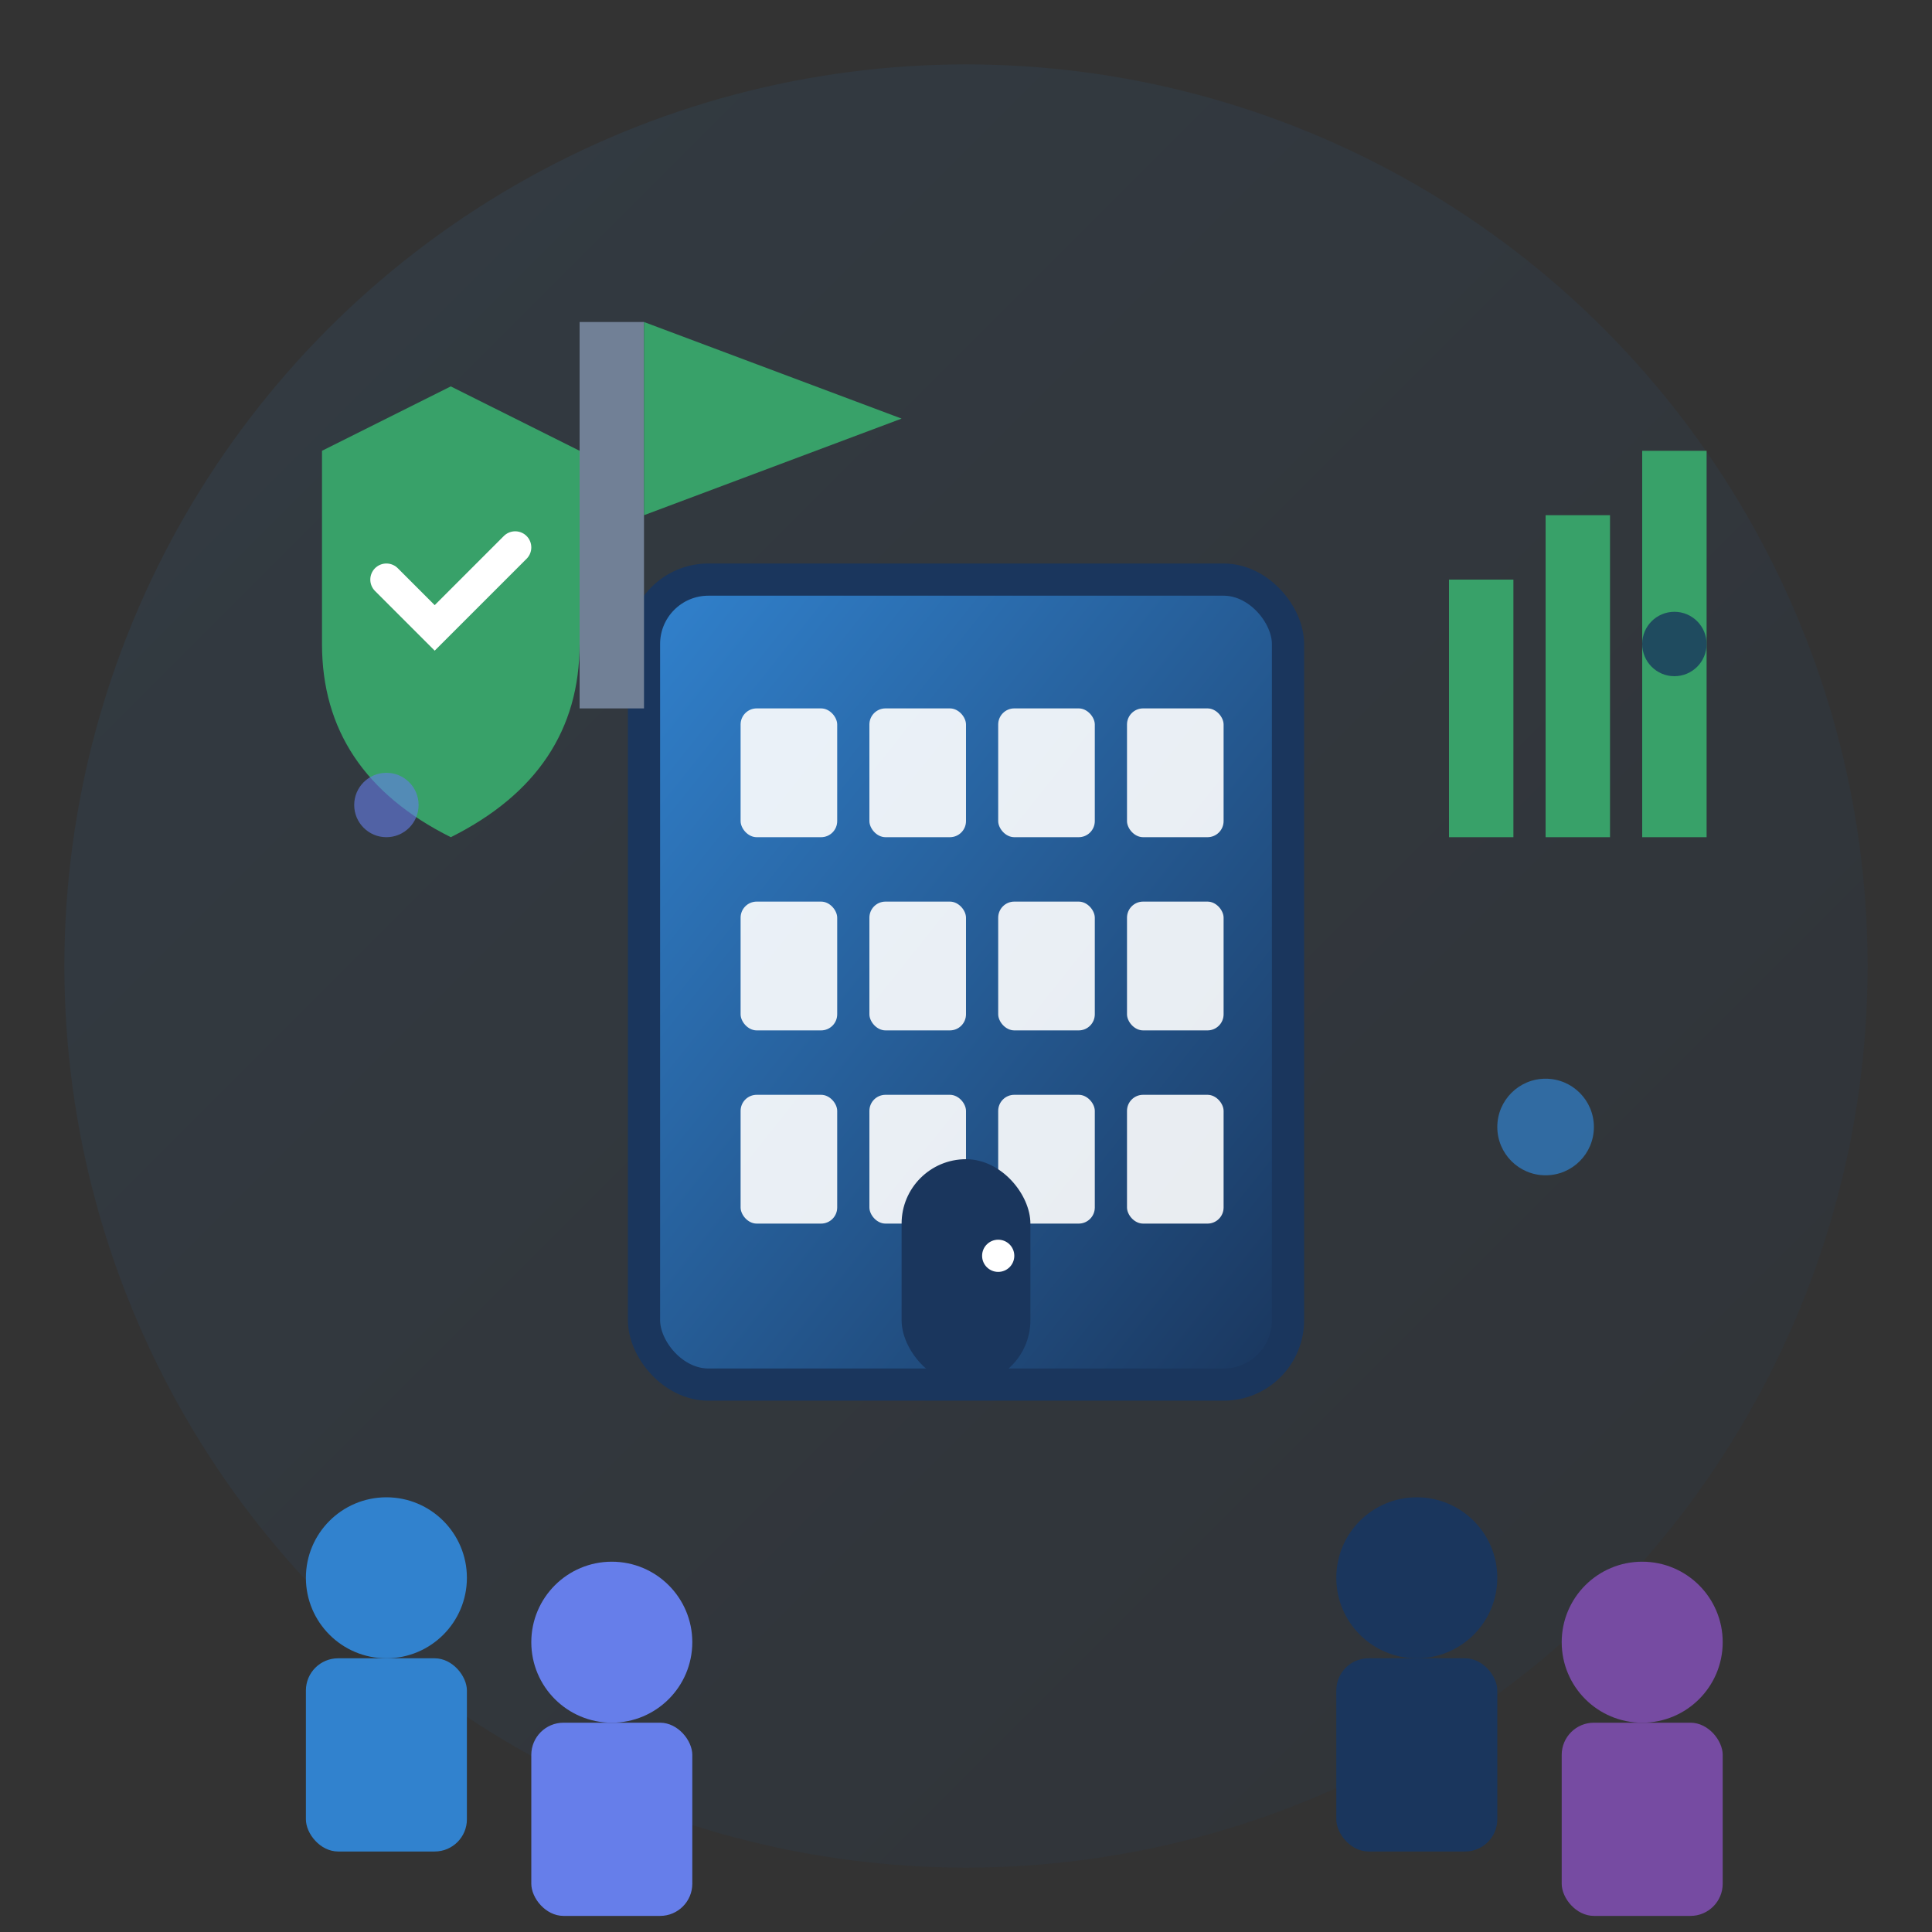 <svg width="60" height="60" viewBox="0 0 60 60" fill="none" xmlns="http://www.w3.org/2000/svg">
  <rect x="0" y="0" width="60" height="60" fill="#333333" stroke="none"/>
  <defs>
    <linearGradient id="aboutGradient" x1="0%" y1="0%" x2="100%" y2="100%">
      <stop offset="0%" style="stop-color:#3182ce;stop-opacity:1" />
      <stop offset="100%" style="stop-color:#1a365d;stop-opacity:1" />
    </linearGradient>
  </defs>
  
  <!-- Background circle -->
  <circle cx="30" cy="30" r="28" fill="url(#aboutGradient)" opacity="0.1"/>
  
  <!-- Main building/office -->
  <rect x="20" y="18" width="20" height="25" rx="2" fill="url(#aboutGradient)" stroke="#1a365d" stroke-width="1"/>
  
  <!-- Building windows -->
  <rect x="23" y="22" width="3" height="4" rx="0.5" fill="#ffffff" opacity="0.9"/>
  <rect x="27" y="22" width="3" height="4" rx="0.5" fill="#ffffff" opacity="0.9"/>
  <rect x="31" y="22" width="3" height="4" rx="0.5" fill="#ffffff" opacity="0.9"/>
  <rect x="35" y="22" width="3" height="4" rx="0.5" fill="#ffffff" opacity="0.9"/>
  
  <rect x="23" y="28" width="3" height="4" rx="0.5" fill="#ffffff" opacity="0.9"/>
  <rect x="27" y="28" width="3" height="4" rx="0.5" fill="#ffffff" opacity="0.9"/>
  <rect x="31" y="28" width="3" height="4" rx="0.5" fill="#ffffff" opacity="0.9"/>
  <rect x="35" y="28" width="3" height="4" rx="0.5" fill="#ffffff" opacity="0.9"/>
  
  <rect x="23" y="34" width="3" height="4" rx="0.5" fill="#ffffff" opacity="0.9"/>
  <rect x="27" y="34" width="3" height="4" rx="0.5" fill="#ffffff" opacity="0.9"/>
  <rect x="31" y="34" width="3" height="4" rx="0.5" fill="#ffffff" opacity="0.9"/>
  <rect x="35" y="34" width="3" height="4" rx="0.5" fill="#ffffff" opacity="0.9"/>
  
  <!-- Main entrance door -->
  <rect x="28" y="36" width="4" height="7" rx="2" fill="#1a365d"/>
  <circle cx="31" cy="39" r="0.5" fill="#ffffff"/>
  
  <!-- Company flag -->
  <rect x="18" y="10" width="2" height="12" fill="#718096"/>
  <path d="M20 10 L20 16 L28 13 L20 10 Z" fill="#38a169"/>
  
  <!-- People representing team -->
  <g transform="translate(8, 45)">
    <circle cx="4" cy="4" r="2.5" fill="#3182ce"/>
    <rect x="1.5" y="6.5" width="5" height="6" rx="1" fill="#3182ce"/>
  </g>
  
  <g transform="translate(15, 47)">
    <circle cx="4" cy="4" r="2.5" fill="#667eea"/>
    <rect x="1.5" y="6.5" width="5" height="6" rx="1" fill="#667eea"/>
  </g>
  
  <g transform="translate(40, 45)">
    <circle cx="4" cy="4" r="2.5" fill="#1a365d"/>
    <rect x="1.5" y="6.5" width="5" height="6" rx="1" fill="#1a365d"/>
  </g>
  
  <g transform="translate(47, 47)">
    <circle cx="4" cy="4" r="2.5" fill="#764ba2"/>
    <rect x="1.5" y="6.5" width="5" height="6" rx="1" fill="#764ba2"/>
  </g>
  
  <!-- Statistics/Achievement icons -->
  <g transform="translate(45, 12)">
    <rect x="0" y="6" width="2" height="8" fill="#38a169"/>
    <rect x="3" y="4" width="2" height="10" fill="#38a169"/>
    <rect x="6" y="2" width="2" height="12" fill="#38a169"/>
  </g>
  
  <!-- Trust/Shield symbol -->
  <g transform="translate(8, 12)">
    <path d="M6 0 L10 2 L10 8 Q10 12 6 14 Q2 12 2 8 L2 2 Z" fill="#38a169"/>
    <path d="M4 6 L5.5 7.5 L8 5" fill="none" stroke="white" stroke-width="1" stroke-linecap="round"/>
  </g>
  
  <!-- Decorative elements -->
  <circle cx="12" cy="25" r="1" fill="#667eea" opacity="0.6"/>
  <circle cx="48" cy="35" r="1.5" fill="#3182ce" opacity="0.7"/>
  <circle cx="52" cy="20" r="1" fill="#1a365d" opacity="0.8"/>
</svg>
